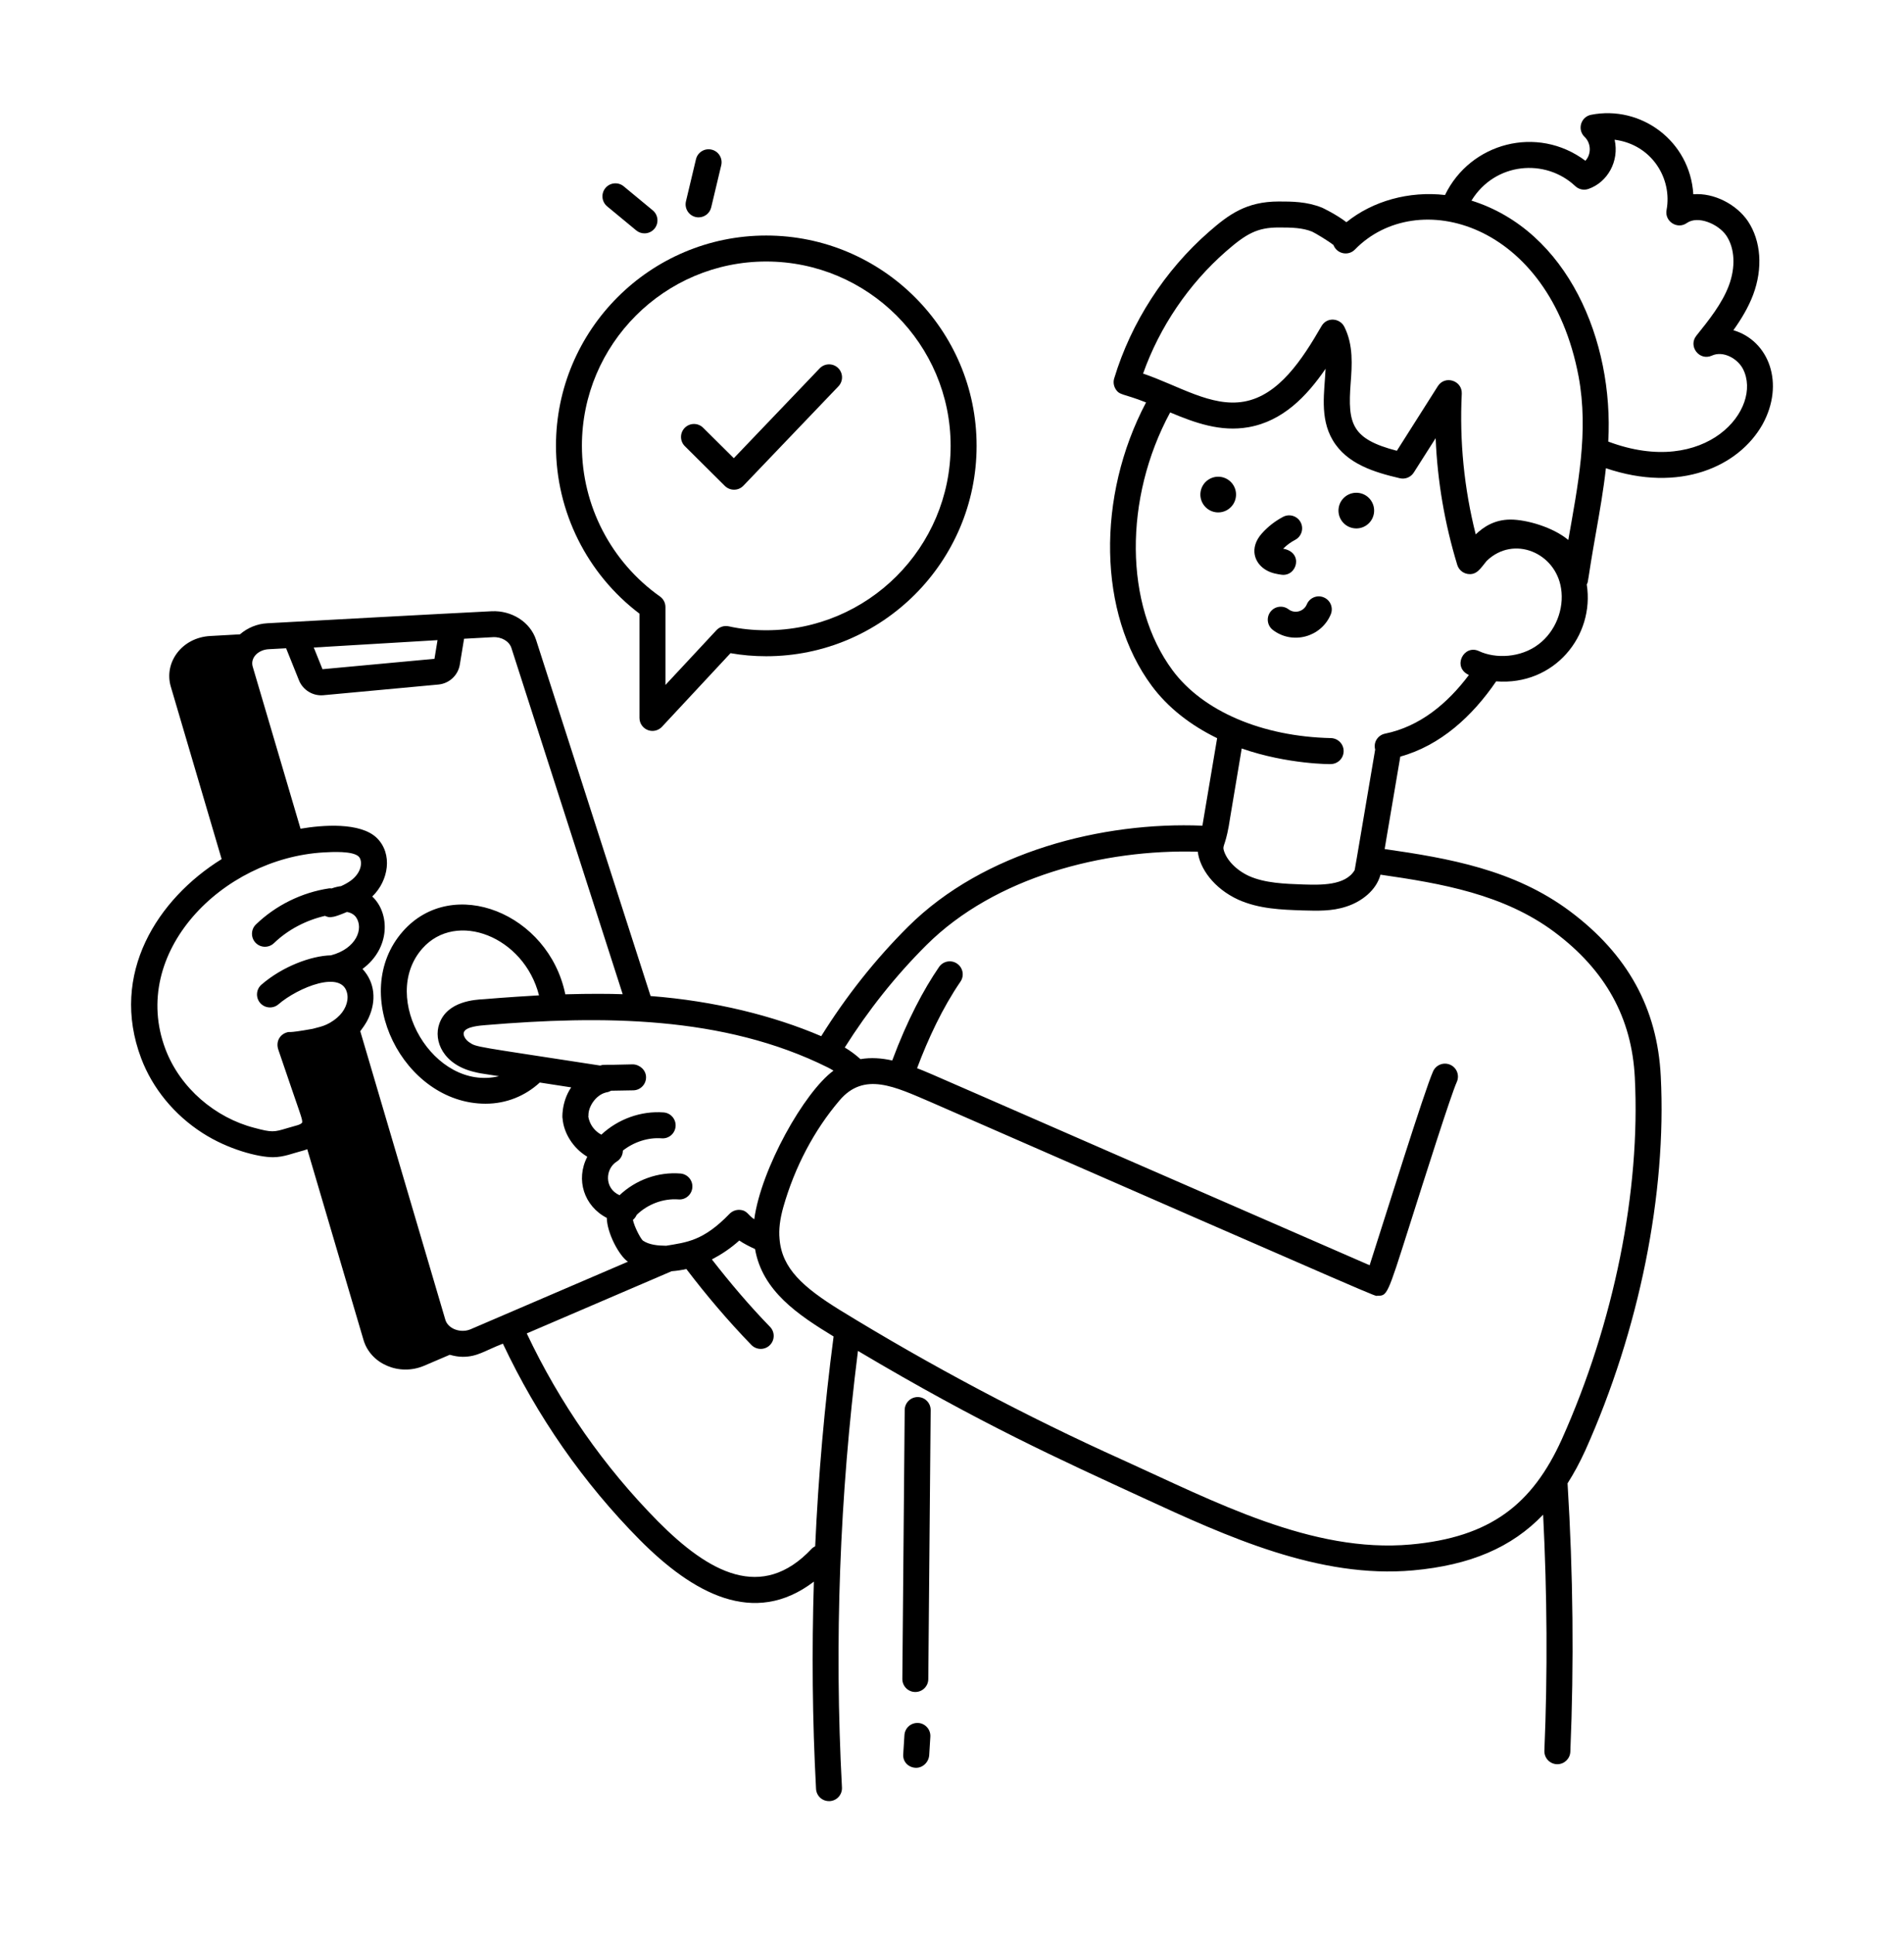 <svg width="64" height="65" viewBox="0 0 64 65" fill="none" xmlns="http://www.w3.org/2000/svg">
<path d="M9.796 28.359C9.158 28.505 8.537 28.751 7.963 29.073L6.159 22.953C5.995 22.396 6.44 21.846 7.09 21.811L8.244 21.746C8.069 21.957 7.992 22.244 8.074 22.525L9.796 28.359Z" fill="black"/>
<path d="M15.092 45.069L14.078 45.502C13.493 45.748 12.802 45.467 12.637 44.911L10.57 37.9C10.669 37.603 10.619 37.65 9.762 35.118C9.773 35.159 10.582 35.007 10.652 34.995C11 34.914 11.399 34.752 11.618 34.532L14.553 44.483C14.635 44.753 14.84 44.958 15.092 45.069Z" fill="black"/>
<path d="M58.265 11.098C58.525 10.734 58.766 10.338 58.93 9.904C59.261 9.018 59.196 8.096 58.752 7.431C58.372 6.875 57.625 6.474 56.918 6.529C56.806 4.73 55.15 3.528 53.482 3.858C53.135 3.926 53.009 4.358 53.265 4.602C53.47 4.797 53.51 5.16 53.291 5.403C51.672 4.192 49.421 4.798 48.572 6.554C47.363 6.416 46.149 6.75 45.258 7.468C44.901 7.194 44.44 6.98 44.44 6.98C43.925 6.772 43.424 6.772 42.983 6.772C41.891 6.772 41.3 7.212 40.64 7.788C39.152 9.087 38.02 10.837 37.452 12.717C37.417 12.831 37.431 12.954 37.489 13.057C37.624 13.297 37.734 13.212 38.523 13.525C36.852 16.687 36.908 20.617 38.714 23.049C39.257 23.781 40.012 24.37 40.912 24.809C40.904 24.858 40.429 27.693 40.417 27.75C37.069 27.61 33.063 28.618 30.527 31.142C29.413 32.25 28.436 33.491 27.604 34.824C26 34.138 24.029 33.642 21.868 33.475L18.019 21.504C17.822 20.905 17.203 20.512 16.527 20.543C15.857 20.579 15.301 20.6 8.982 20.947C8.637 20.966 8.317 21.102 8.066 21.319L7.068 21.375C6.111 21.426 5.503 22.268 5.741 23.076L7.45 28.873C5.295 30.211 3.676 32.728 4.744 35.564C5.125 36.577 5.858 37.47 6.808 38.079C7.668 38.633 8.683 38.892 9.175 38.892C9.537 38.892 9.868 38.752 10.115 38.69C10.191 38.674 10.26 38.648 10.328 38.623L12.219 45.034C12.457 45.842 13.42 46.252 14.25 45.903L15.118 45.532C15.262 45.572 15.408 45.6 15.555 45.6C16.046 45.6 16.279 45.401 16.904 45.158C18.061 47.611 19.602 49.828 21.5 51.748C23.292 53.552 25.345 54.69 27.357 53.156C27.286 55.482 27.306 57.808 27.43 60.121C27.442 60.349 27.631 60.543 27.889 60.533C28.13 60.52 28.314 60.315 28.301 60.074C28.04 55.198 28.224 50.266 28.839 45.402C32.977 47.862 35.648 49.06 38.407 50.333C41.25 51.645 44.348 53.061 47.496 52.778C49.424 52.603 50.813 52.008 51.87 50.906C52.004 53.564 52.023 56.227 51.912 58.837C51.902 59.078 52.089 59.282 52.33 59.292C52.336 59.292 52.342 59.292 52.348 59.292C52.581 59.292 52.774 59.109 52.784 58.874C52.91 55.907 52.878 52.872 52.691 49.852C52.9 49.524 53.098 49.163 53.291 48.738C55.102 44.699 56.025 40.119 55.824 36.173C55.71 33.888 54.71 32.072 52.766 30.621C50.896 29.228 48.698 28.845 46.543 28.535C46.552 28.476 46.526 28.627 47.069 25.428C48.419 25.054 49.492 24.07 50.291 22.899C52.244 23.051 53.608 21.371 53.336 19.642C53.404 19.513 53.333 19.666 53.652 17.866C53.775 17.17 53.9 16.455 53.98 15.736C56.46 16.579 58.443 15.681 59.241 14.27C59.241 14.269 59.242 14.268 59.243 14.267C60.001 12.893 59.463 11.452 58.265 11.098ZM41.213 8.446C41.891 7.855 42.26 7.645 42.983 7.645C43.435 7.645 43.782 7.655 44.107 7.786C44.222 7.84 44.655 8.1 44.823 8.235C44.931 8.526 45.313 8.618 45.54 8.39C45.541 8.389 45.543 8.387 45.544 8.386C47.629 6.247 52.076 7.458 53.061 12.648C53.409 14.514 53.034 16.325 52.716 18.148C52.207 17.72 51.318 17.462 50.774 17.462C50.232 17.462 49.861 17.713 49.604 17.96C49.214 16.415 49.056 14.829 49.135 13.233C49.156 12.789 48.57 12.6 48.33 12.979C47.871 13.704 47.412 14.429 46.953 15.15C45.432 14.754 45.297 14.248 45.4 12.883C45.445 12.281 45.497 11.598 45.188 10.984C45.042 10.693 44.606 10.639 44.42 10.961C43.773 12.08 42.985 13.291 41.816 13.497C40.724 13.692 39.625 12.965 38.423 12.555C38.978 10.988 39.958 9.542 41.213 8.446ZM27.829 35.877C27.892 35.908 27.954 35.944 28.016 35.983C27.03 36.706 25.582 39.283 25.353 40.978C25.137 40.835 25.12 40.677 24.864 40.662C24.739 40.654 24.612 40.703 24.523 40.794C23.637 41.712 23.078 41.751 22.388 41.868C22.388 41.867 22.387 41.867 22.385 41.867C22.127 41.865 21.817 41.84 21.605 41.691C21.509 41.592 21.316 41.207 21.275 40.998C21.33 40.954 21.372 40.895 21.401 40.83C21.767 40.472 22.293 40.272 22.803 40.31C23.044 40.332 23.253 40.149 23.272 39.909C23.291 39.668 23.111 39.459 22.871 39.44C22.118 39.38 21.369 39.654 20.825 40.169C20.304 39.937 20.341 39.281 20.733 39.037C20.863 38.957 20.936 38.816 20.937 38.669C21.305 38.381 21.782 38.221 22.242 38.257C22.483 38.276 22.691 38.094 22.709 37.854C22.727 37.614 22.546 37.404 22.306 37.387C21.544 37.329 20.77 37.612 20.213 38.134C19.786 37.907 19.759 37.447 19.78 37.505C19.763 37.194 20.033 36.8 20.363 36.718L20.363 36.717C20.421 36.7 20.432 36.715 20.54 36.657L21.287 36.644C21.528 36.64 21.72 36.441 21.716 36.2C21.712 35.959 21.502 35.778 21.272 35.771C20.142 35.804 20.336 35.766 20.172 35.811C15.923 35.154 16.025 35.201 15.771 35.028C15.642 34.943 15.557 34.788 15.591 34.694C15.66 34.498 16.145 34.467 16.334 34.451C20.206 34.13 24.308 34.123 27.829 35.877ZM16.269 33.581C15.964 33.597 15.035 33.647 14.768 34.403C14.561 34.983 14.897 35.787 15.961 36.031C16.141 36.073 16.029 36.055 16.772 36.169C14.584 36.693 12.733 33.54 14.195 31.88C15.336 30.585 17.617 31.475 18.118 33.452C17.007 33.516 16.334 33.576 16.269 33.581ZM14.707 21.514L14.604 22.142L10.84 22.491L10.547 21.762C10.605 21.758 14.984 21.498 14.707 21.514ZM7.115 22.246L7.608 22.219C7.578 22.714 7.906 23.299 9.251 28.052C9.039 28.116 8.568 28.285 8.233 28.443L6.578 22.829C6.487 22.522 6.78 22.264 7.115 22.246ZM9.655 37.915C9.206 38.051 9.143 38.064 8.547 37.904C7.246 37.568 6.058 36.576 5.56 35.257C4.343 32.023 7.451 28.847 10.88 28.648C11.158 28.632 11.857 28.593 12.056 28.787C12.193 28.921 12.18 29.32 11.775 29.608C11.673 29.679 11.574 29.732 11.462 29.782C11.383 29.791 11.244 29.821 11.149 29.859C11.121 29.858 11.093 29.851 11.064 29.856C10.146 29.994 9.272 30.424 8.603 31.069C8.43 31.236 8.425 31.512 8.592 31.686C8.759 31.859 9.035 31.864 9.209 31.697C9.682 31.242 10.284 30.929 10.924 30.781C10.981 30.808 11.041 30.826 11.105 30.826C11.163 30.809 11.184 30.853 11.66 30.65C11.66 30.65 11.66 30.65 11.66 30.65C11.783 30.667 11.901 30.733 11.964 30.822C11.965 30.823 11.967 30.825 11.968 30.827C12.233 31.209 11.976 31.884 11.123 32.107C10.471 32.122 9.505 32.473 8.789 33.092C8.607 33.25 8.588 33.525 8.745 33.708C8.904 33.89 9.179 33.909 9.361 33.752C10.008 33.192 11.526 32.562 11.674 33.41C11.72 33.677 11.587 33.986 11.336 34.199C10.986 34.499 10.714 34.513 10.51 34.577C9.55 34.75 9.793 34.65 9.632 34.701C9.413 34.769 9.253 35.005 9.363 35.3C10.134 37.577 10.171 37.597 10.156 37.73C10.088 37.81 9.967 37.821 9.655 37.915ZM13.332 45.089C13.251 45.05 13.107 44.96 13.056 44.787L11.024 37.898C11.103 37.487 10.89 37.081 10.349 35.491C11.161 35.352 11.2 35.268 11.364 35.214C14.181 44.593 14.051 44.572 14.287 44.938C14.075 45.002 13.737 45.28 13.332 45.089ZM15.821 44.673C15.487 44.818 15.063 44.66 14.971 44.36L12.11 34.658C12.176 34.559 12.285 34.439 12.391 34.208C12.653 33.637 12.608 33.024 12.185 32.564C13.13 31.866 13.109 30.687 12.513 30.13C13.067 29.596 13.207 28.694 12.666 28.162C12.111 27.624 10.831 27.727 10.102 27.852L8.494 22.403C8.409 22.111 8.675 21.838 9.029 21.819L9.617 21.787L10.05 22.865C10.181 23.191 10.518 23.398 10.87 23.365L14.738 23.006C15.102 22.971 15.397 22.696 15.456 22.336L15.599 21.467L16.571 21.414C16.864 21.4 17.116 21.553 17.189 21.774L20.931 33.414C20.48 33.398 19.849 33.393 19.002 33.417C18.445 30.695 15.217 29.399 13.541 31.302C11.698 33.394 13.555 37.094 16.322 37.094C17.018 37.094 17.651 36.835 18.144 36.382L19.2 36.545C18.855 37.047 18.903 37.639 18.909 37.581C18.944 38.068 19.252 38.578 19.732 38.871C19.735 38.873 19.738 38.876 19.741 38.877C19.34 39.648 19.635 40.539 20.396 40.931C20.406 41.443 20.807 42.199 21.106 42.404L15.821 44.673ZM27.401 51.967C27.359 51.989 27.318 52.014 27.284 52.05C25.609 53.834 23.831 52.857 22.12 51.134C20.299 49.292 18.819 47.166 17.706 44.814L22.575 42.724C22.743 42.711 22.909 42.686 23.071 42.65C23.749 43.539 24.478 44.399 25.257 45.202C25.425 45.374 25.702 45.379 25.874 45.211C26.047 45.043 26.051 44.766 25.884 44.594C25.189 43.879 24.541 43.114 23.929 42.327C24.244 42.162 24.552 41.96 24.85 41.692C25.009 41.801 25.192 41.892 25.38 41.979C25.625 43.389 26.822 44.187 28.02 44.917C27.713 47.255 27.507 49.609 27.401 51.967ZM54.952 36.217C55.147 40.03 54.251 44.464 52.495 48.379C51.506 50.56 50.097 51.666 47.418 51.908C44.103 52.206 40.824 50.463 37.744 49.069C34.501 47.609 31.298 45.911 28.224 44.024C27.003 43.266 26.28 42.634 26.203 41.635C26.173 41.325 26.215 40.978 26.329 40.572C26.712 39.225 27.365 37.986 28.217 36.986C29.046 36.004 30.084 36.526 31.287 37.04C47.164 43.982 46.177 43.548 46.298 43.548C46.63 43.548 46.63 43.548 47.359 41.251C47.922 39.476 48.773 36.794 48.968 36.363C49.067 36.143 48.97 35.885 48.75 35.786C48.53 35.687 48.272 35.784 48.172 36.004C47.885 36.64 46.56 40.904 46.038 42.523C30.893 35.927 31.395 36.121 30.826 35.901C31.197 34.91 31.683 33.869 32.284 32.992C32.42 32.794 32.37 32.522 32.171 32.386C31.974 32.249 31.701 32.3 31.565 32.498C31.052 33.246 30.499 34.276 29.991 35.641C29.633 35.561 29.276 35.535 28.923 35.596C28.757 35.445 28.581 35.315 28.395 35.205C29.181 33.959 30.099 32.799 31.143 31.76C33.442 29.473 37.095 28.53 40.262 28.625C40.325 29.175 40.791 29.856 41.628 30.239C42.324 30.548 43.066 30.573 43.784 30.598C44.288 30.61 44.766 30.631 45.259 30.467C45.763 30.305 46.263 29.924 46.403 29.396C48.455 29.692 50.543 30.053 52.245 31.32C53.966 32.606 54.852 34.207 54.952 36.217ZM51.719 21.652C51.12 22.112 50.269 22.143 49.716 21.884C49.199 21.64 48.802 22.427 49.375 22.685C48.652 23.649 47.722 24.419 46.556 24.657C46.325 24.704 46.156 24.933 46.224 25.192C45.957 26.756 45.543 29.229 45.535 29.243C45.221 29.775 44.37 29.741 43.814 29.726C43.179 29.704 42.523 29.681 41.987 29.443C41.551 29.244 41.214 28.892 41.129 28.552C41.093 28.4 41.216 28.396 41.354 27.452C41.759 25.037 41.727 25.223 41.738 25.155C43.278 25.695 44.787 25.685 44.728 25.679C44.964 25.679 45.159 25.49 45.164 25.252C45.17 25.011 44.978 24.812 44.737 24.806C42.424 24.755 40.434 23.903 39.414 22.528C37.788 20.337 37.771 16.749 39.333 13.861C40.165 14.211 41.028 14.524 41.969 14.357C43.111 14.155 43.914 13.332 44.557 12.394C44.524 13.152 44.35 14.036 44.797 14.792C45.27 15.597 46.209 15.876 47.053 16.073C47.234 16.116 47.421 16.039 47.521 15.883C47.766 15.498 48.011 15.112 48.257 14.726C48.316 16.168 48.56 17.595 48.984 18.986C49.032 19.141 49.16 19.256 49.32 19.287C49.637 19.345 49.764 19.102 49.973 18.85C50.884 17.974 52.29 18.579 52.473 19.776C52.583 20.474 52.281 21.227 51.719 21.652ZM54.059 14.841C54.25 11.459 52.697 7.757 49.461 6.742C50.249 5.454 51.947 5.31 52.95 6.255C53.069 6.367 53.239 6.403 53.392 6.35C54.033 6.129 54.436 5.419 54.273 4.696C55.522 4.856 56.216 6.002 56.019 7.058C55.947 7.443 56.382 7.72 56.699 7.496C57.072 7.232 57.761 7.527 58.029 7.92C58.314 8.347 58.345 8.975 58.113 9.597C57.882 10.209 57.444 10.754 57.021 11.282C56.735 11.637 57.123 12.142 57.544 11.951C57.92 11.779 58.406 12.048 58.589 12.403C59.265 13.73 57.357 16.079 54.059 14.841Z" fill="black"/>
<path d="M41.048 16.03C40.722 15.975 40.412 16.195 40.357 16.521C40.302 16.848 40.522 17.157 40.848 17.213C41.174 17.268 41.484 17.048 41.539 16.722C41.595 16.395 41.375 16.086 41.048 16.03ZM45.69 16.569C45.364 16.514 45.054 16.733 44.999 17.06C44.944 17.386 45.163 17.696 45.49 17.751C45.816 17.807 46.126 17.587 46.181 17.26C46.236 16.934 46.017 16.624 45.69 16.569ZM43.131 18.441C43.251 18.321 43.386 18.221 43.536 18.143C43.749 18.03 43.831 17.767 43.719 17.553C43.607 17.34 43.343 17.259 43.13 17.37C42.861 17.512 42.621 17.698 42.417 17.926C41.982 18.413 42.154 18.938 42.58 19.172C42.753 19.267 42.933 19.294 43.065 19.314C43.599 19.396 43.83 18.56 43.131 18.441ZM30.851 46.953C30.849 46.953 30.847 46.953 30.847 46.953C30.608 46.953 30.413 47.146 30.41 47.385L30.331 56.425C30.329 56.666 30.522 56.863 30.763 56.865C30.765 56.865 30.767 56.865 30.767 56.865C31.006 56.865 31.201 56.672 31.203 56.433L31.283 47.393C31.285 47.152 31.092 46.955 30.851 46.953ZM30.863 57.907C30.618 57.895 30.416 58.076 30.401 58.316L30.36 58.967C30.346 59.208 30.529 59.397 30.77 59.412C31.005 59.427 31.218 59.231 31.234 58.985L31.272 58.369C31.287 58.129 31.104 57.922 30.863 57.907ZM44.496 20.077C44.275 19.983 44.019 20.09 43.926 20.312C43.826 20.553 43.52 20.636 43.314 20.479C43.121 20.333 42.848 20.371 42.703 20.563C42.557 20.756 42.596 21.029 42.788 21.174C43.453 21.678 44.414 21.411 44.732 20.647C44.824 20.424 44.719 20.169 44.496 20.077ZM21.495 20.624V24.128C21.495 24.308 21.605 24.469 21.771 24.534C21.823 24.555 21.878 24.565 21.931 24.565C22.05 24.565 22.166 24.516 22.251 24.426L24.555 21.952C24.94 22.02 25.342 22.055 25.754 22.055C29.654 22.055 32.827 18.882 32.827 14.982C32.827 11.086 29.654 7.916 25.754 7.916C21.857 7.916 18.688 11.086 18.688 14.982C18.688 17.198 19.733 19.29 21.495 20.624ZM25.754 8.789C29.173 8.789 31.954 11.567 31.954 14.982C31.954 18.401 29.173 21.182 25.754 21.182C25.316 21.182 24.893 21.138 24.496 21.05C24.345 21.017 24.188 21.066 24.083 21.179L22.368 23.02V20.403C22.368 20.261 22.299 20.128 22.183 20.046C20.541 18.885 19.56 16.992 19.56 14.982C19.56 11.567 22.339 8.789 25.754 8.789Z" fill="black"/>
<path d="M24.366 16.332C24.448 16.413 24.559 16.458 24.674 16.458C24.676 16.458 24.678 16.458 24.68 16.458C24.797 16.457 24.908 16.408 24.989 16.323L28.183 12.983C28.349 12.809 28.343 12.533 28.169 12.366C27.995 12.2 27.718 12.206 27.552 12.38L24.666 15.399L23.635 14.376C23.464 14.206 23.188 14.207 23.018 14.378C22.848 14.549 22.849 14.825 23.02 14.995L24.366 16.332ZM21.385 7.743C21.466 7.81 21.565 7.843 21.663 7.843C21.789 7.843 21.913 7.789 22 7.685C22.153 7.499 22.127 7.224 21.942 7.07L20.965 6.262C20.779 6.108 20.503 6.135 20.35 6.32C20.197 6.506 20.223 6.781 20.408 6.935L21.385 7.743ZM23.381 7.293C23.415 7.301 23.449 7.305 23.482 7.305C23.68 7.305 23.859 7.17 23.906 6.97L24.243 5.555C24.299 5.32 24.155 5.085 23.92 5.029C23.686 4.972 23.45 5.118 23.394 5.352L23.057 6.767C23.002 7.002 23.146 7.237 23.381 7.293Z" fill="black"/>
</svg>
